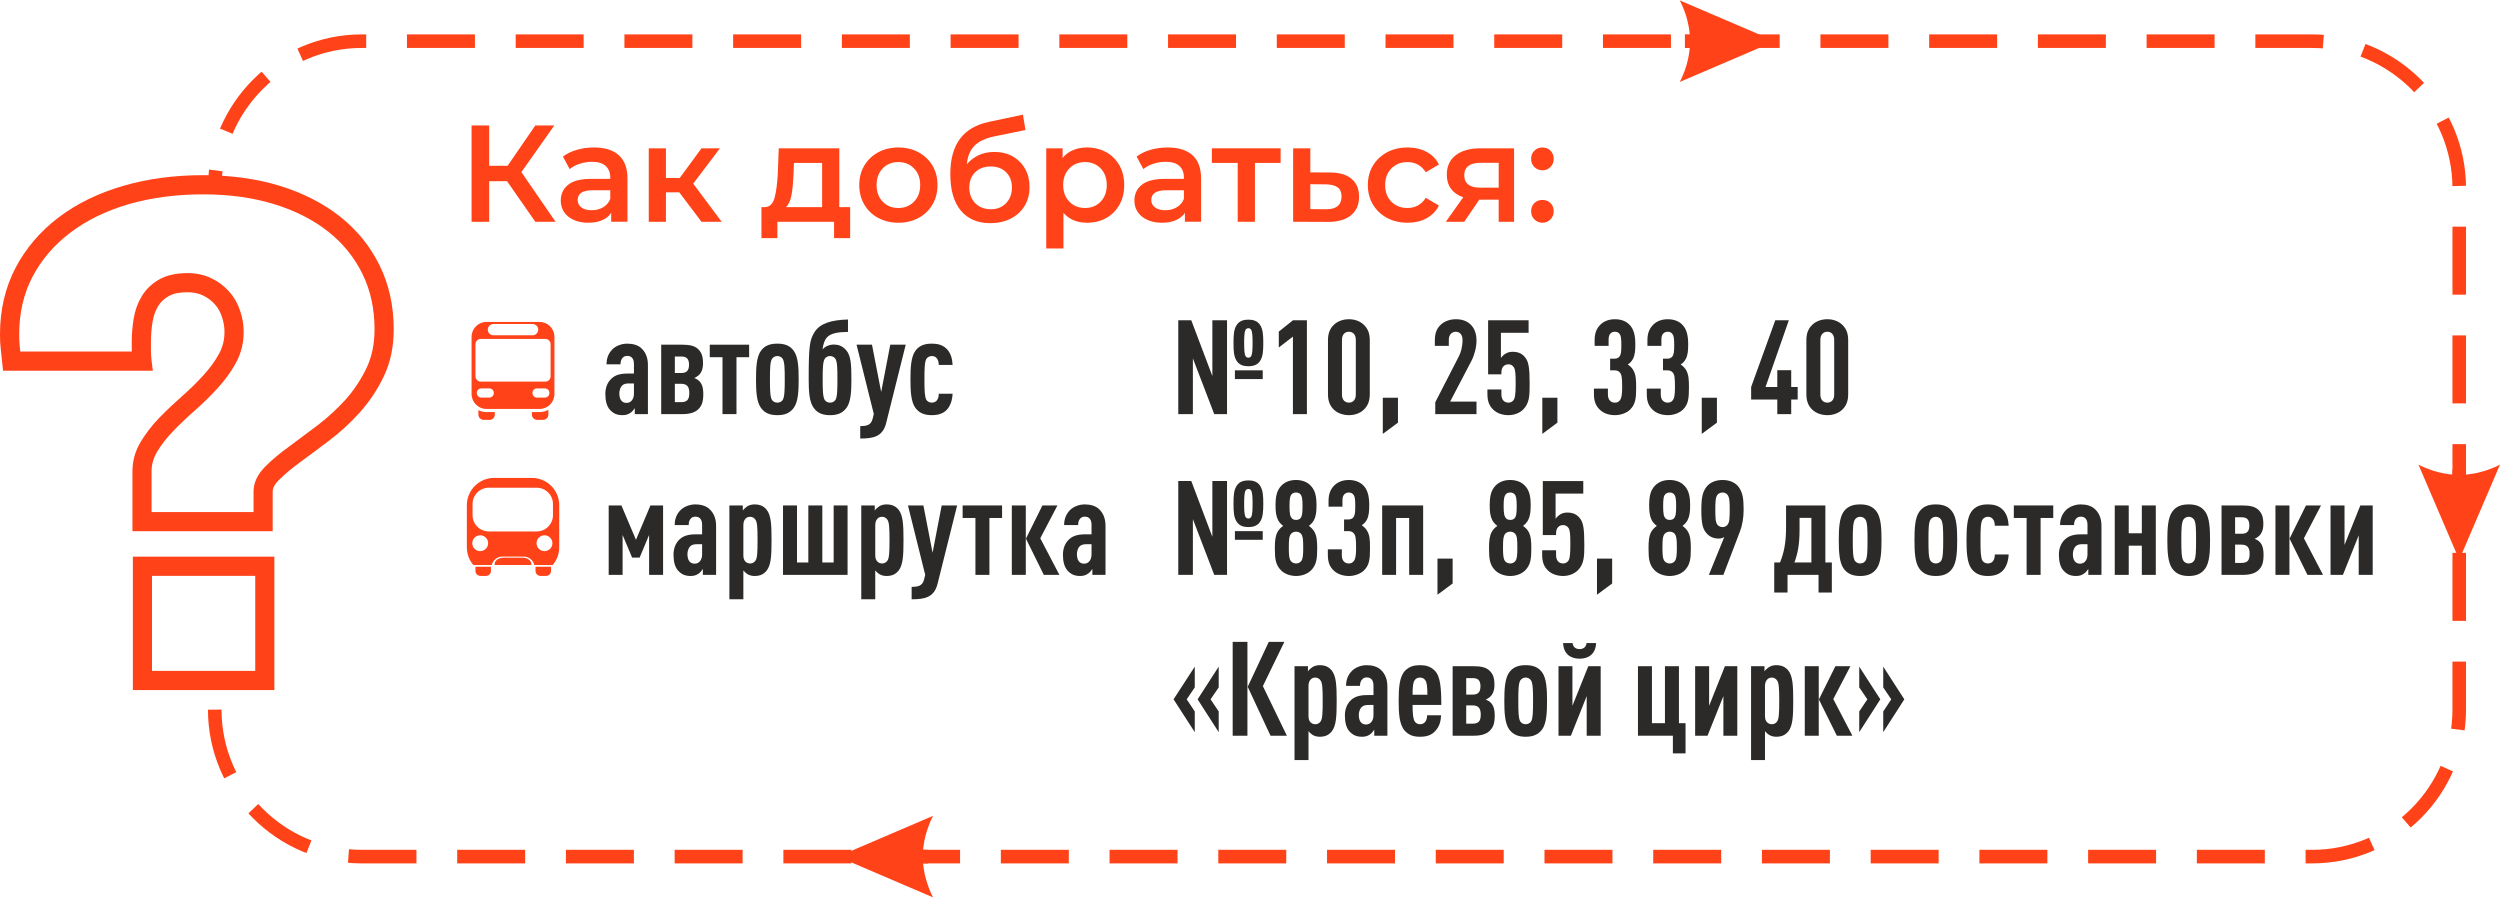 <?xml version="1.0" encoding="UTF-8"?> <svg xmlns="http://www.w3.org/2000/svg" xmlns:xlink="http://www.w3.org/1999/xlink" xmlns:xodm="http://www.corel.com/coreldraw/odm/2003" xml:space="preserve" width="1086px" height="390px" version="1.1" style="shape-rendering:geometricPrecision; text-rendering:geometricPrecision; image-rendering:optimizeQuality; fill-rule:evenodd; clip-rule:evenodd" viewBox="0 0 359.38 128.94"> <defs> <style type="text/css"> .str0 {stroke:#FF4218;stroke-width:1.95;stroke-miterlimit:22.926;stroke-dasharray:9.77 5.86} .fil0 {fill:none} .fil2 {fill:#2B2A29;fill-rule:nonzero} .fil1 {fill:#FF4218;fill-rule:nonzero} </style> </defs> <g id="Слой_x0020_1">  <path class="fil0 str0" d="M30.87 101.96c0,11.62 9.5,21.12 21.12,21.12l280.4 0c11.62,0 21.13,-9.5 21.13,-21.12l0 -74.98c0,-11.61 -9.51,-21.12 -21.13,-21.12l-280.4 0c-11.61,0 -21.12,9.51 -21.12,21.12"></path> <path class="fil1" d="M39.44 99.14l-20.34 0 0 -19.18 20.34 0 0 19.18zm-17.59 -2.76l14.84 0 0 -13.66 -14.84 0 0 13.66z"></path> <polygon class="fil1" points="72.89,25.99 70.32,25.99 70.32,31.82 67.79,31.82 67.79,17.98 70.32,17.98 70.32,23.77 72.97,23.77 76.95,17.98 79.68,17.98 74.95,24.68 79.86,31.82 76.95,31.82 "></polygon> <path id="1" class="fil1" d="M85.39 21.14c1.56,0 2.75,0.37 3.57,1.12 0.83,0.74 1.24,1.87 1.24,3.37l0 6.19 -2.34 0 0 -1.28c-0.3,0.46 -0.73,0.81 -1.29,1.05 -0.56,0.25 -1.24,0.37 -2.03,0.37 -0.79,0 -1.48,-0.14 -2.07,-0.41 -0.6,-0.27 -1.06,-0.64 -1.38,-1.12 -0.32,-0.48 -0.48,-1.03 -0.48,-1.63 0,-0.95 0.35,-1.72 1.05,-2.29 0.71,-0.57 1.82,-0.86 3.34,-0.86l2.73 0 0 -0.16c0,-0.74 -0.23,-1.3 -0.67,-1.7 -0.44,-0.39 -1.09,-0.59 -1.96,-0.59 -0.6,0 -1.18,0.09 -1.75,0.28 -0.58,0.18 -1.06,0.44 -1.46,0.77l-0.97 -1.8c0.56,-0.42 1.22,-0.75 2,-0.97 0.78,-0.23 1.6,-0.34 2.47,-0.34zm-0.33 9.02c0.62,0 1.17,-0.14 1.65,-0.43 0.48,-0.28 0.82,-0.68 1.02,-1.21l0 -1.23 -2.56 0c-1.42,0 -2.13,0.47 -2.13,1.41 0,0.44 0.18,0.8 0.53,1.06 0.36,0.27 0.85,0.4 1.49,0.4z"></path> <polygon id="2" class="fil1" points="97.65,27.59 95.73,27.59 95.73,31.82 93.26,31.82 93.26,21.26 95.73,21.26 95.73,25.53 97.71,25.53 100.84,21.26 103.49,21.26 99.65,26.34 103.74,31.82 100.84,31.82 "></polygon> <path id="3" class="fil1" d="M122.21 29.72l0 4.45 -2.31 0 0 -2.35 -8.15 0 0 2.35 -2.29 0 0 -4.45 0.49 0c0.68,-0.02 1.13,-0.45 1.38,-1.29 0.24,-0.84 0.4,-2.02 0.48,-3.55l0.14 -3.62 8.7 0 0 8.46 1.56 0zm-8.14 -4.66c-0.06,1.21 -0.15,2.2 -0.3,2.96 -0.14,0.77 -0.41,1.34 -0.79,1.7l5.2 0 0 -6.36 -4.05 0 -0.06 1.7z"></path> <path id="4" class="fil1" d="M129.14 31.96c-1.07,0 -2.03,-0.23 -2.89,-0.69 -0.86,-0.46 -1.53,-1.11 -2.01,-1.93 -0.48,-0.82 -0.72,-1.76 -0.72,-2.8 0,-1.04 0.24,-1.97 0.72,-2.79 0.48,-0.81 1.15,-1.45 2.01,-1.92 0.86,-0.46 1.82,-0.69 2.89,-0.69 1.08,0 2.05,0.23 2.9,0.69 0.86,0.47 1.53,1.11 2.01,1.92 0.48,0.82 0.72,1.75 0.72,2.79 0,1.04 -0.24,1.98 -0.72,2.8 -0.48,0.82 -1.15,1.47 -2.01,1.93 -0.85,0.46 -1.82,0.69 -2.9,0.69zm0 -2.12c0.91,0 1.66,-0.3 2.25,-0.91 0.59,-0.6 0.89,-1.4 0.89,-2.39 0,-0.99 -0.3,-1.79 -0.89,-2.39 -0.59,-0.61 -1.34,-0.91 -2.25,-0.91 -0.91,0 -1.66,0.3 -2.25,0.91 -0.58,0.6 -0.88,1.4 -0.88,2.39 0,0.99 0.3,1.79 0.88,2.39 0.59,0.61 1.34,0.91 2.25,0.91z"></path> <path id="5" class="fil1" d="M142.92 21.78c1,0 1.89,0.21 2.65,0.64 0.76,0.43 1.36,1.02 1.79,1.79 0.43,0.76 0.64,1.64 0.64,2.63 0,1.01 -0.23,1.91 -0.71,2.7 -0.47,0.78 -1.14,1.39 -2,1.83 -0.85,0.43 -1.83,0.65 -2.92,0.65 -1.84,0 -3.25,-0.61 -4.26,-1.82 -1,-1.21 -1.5,-2.96 -1.5,-5.24 0,-2.12 0.46,-3.8 1.37,-5.04 0.91,-1.24 2.3,-2.06 4.17,-2.46l4.9 -1.04 0.36 2.21 -4.45 0.91c-1.28,0.26 -2.24,0.71 -2.87,1.34 -0.63,0.64 -1,1.53 -1.11,2.67 0.48,-0.56 1.05,-1 1.72,-1.31 0.68,-0.31 1.42,-0.46 2.22,-0.46zm-0.49 8.24c0.91,0 1.64,-0.29 2.2,-0.88 0.56,-0.59 0.84,-1.33 0.84,-2.24 0,-0.91 -0.28,-1.64 -0.84,-2.2 -0.56,-0.55 -1.29,-0.83 -2.2,-0.83 -0.93,0 -1.67,0.28 -2.24,0.83 -0.57,0.56 -0.85,1.29 -0.85,2.2 0,0.92 0.29,1.67 0.86,2.25 0.57,0.58 1.32,0.87 2.23,0.87z"></path> <path id="6" class="fil1" d="M156.25 21.14c1.03,0 1.95,0.23 2.76,0.67 0.81,0.45 1.44,1.09 1.91,1.9 0.46,0.82 0.69,1.76 0.69,2.83 0,1.07 -0.23,2.01 -0.69,2.84 -0.47,0.82 -1.1,1.46 -1.91,1.91 -0.81,0.45 -1.73,0.67 -2.76,0.67 -1.42,0 -2.55,-0.48 -3.38,-1.42l0 5.12 -2.47 0 0 -14.4 2.35 0 0 1.38c0.41,-0.5 0.91,-0.87 1.51,-1.12 0.6,-0.25 1.26,-0.38 1.99,-0.38zm-0.28 8.7c0.91,0 1.66,-0.3 2.25,-0.91 0.58,-0.6 0.88,-1.4 0.88,-2.39 0,-0.99 -0.3,-1.79 -0.88,-2.39 -0.59,-0.61 -1.34,-0.91 -2.25,-0.91 -0.59,0 -1.13,0.13 -1.6,0.4 -0.47,0.27 -0.85,0.66 -1.13,1.16 -0.27,0.5 -0.41,1.08 -0.41,1.74 0,0.66 0.14,1.24 0.41,1.74 0.28,0.5 0.66,0.89 1.13,1.16 0.47,0.27 1.01,0.4 1.6,0.4z"></path> <path id="7" class="fil1" d="M167.86 21.14c1.55,0 2.74,0.37 3.57,1.12 0.82,0.74 1.23,1.87 1.23,3.37l0 6.19 -2.33 0 0 -1.28c-0.3,0.46 -0.74,0.81 -1.3,1.05 -0.56,0.25 -1.23,0.37 -2.02,0.37 -0.79,0 -1.49,-0.14 -2.08,-0.41 -0.59,-0.27 -1.05,-0.64 -1.37,-1.12 -0.33,-0.48 -0.49,-1.03 -0.49,-1.63 0,-0.95 0.35,-1.72 1.06,-2.29 0.7,-0.57 1.82,-0.86 3.33,-0.86l2.73 0 0 -0.16c0,-0.74 -0.22,-1.3 -0.66,-1.7 -0.44,-0.39 -1.1,-0.59 -1.97,-0.59 -0.59,0 -1.18,0.09 -1.75,0.28 -0.57,0.18 -1.06,0.44 -1.45,0.77l-0.97 -1.8c0.55,-0.42 1.22,-0.75 2,-0.97 0.77,-0.23 1.6,-0.34 2.47,-0.34zm-0.34 9.02c0.62,0 1.17,-0.14 1.65,-0.43 0.48,-0.28 0.82,-0.68 1.02,-1.21l0 -1.23 -2.55 0c-1.42,0 -2.14,0.47 -2.14,1.41 0,0.44 0.18,0.8 0.54,1.06 0.35,0.27 0.85,0.4 1.48,0.4z"></path> <polygon id="8" class="fil1" points="184.09,23.36 180.4,23.36 180.4,31.82 177.92,31.82 177.92,23.36 174.21,23.36 174.21,21.26 184.09,21.26 "></polygon> <path id="9" class="fil1" d="M191.19 24.74c1.35,0 2.38,0.3 3.1,0.91 0.72,0.61 1.08,1.46 1.08,2.57 0,1.16 -0.4,2.06 -1.19,2.69 -0.79,0.63 -1.91,0.94 -3.34,0.93l-4.95 -0.02 0 -10.56 2.47 0 0 3.46 2.83 0.02zm-0.57 5.28c0.72,0.01 1.28,-0.14 1.66,-0.45 0.38,-0.32 0.57,-0.78 0.57,-1.39 0,-0.59 -0.18,-1.03 -0.55,-1.3 -0.37,-0.28 -0.93,-0.42 -1.68,-0.44l-2.26 -0.02 0 3.58 2.26 0.02z"></path> <path id="10" class="fil1" d="M202.35 31.96c-1.1,0 -2.08,-0.23 -2.95,-0.69 -0.87,-0.46 -1.55,-1.11 -2.04,-1.93 -0.49,-0.82 -0.73,-1.76 -0.73,-2.8 0,-1.04 0.24,-1.97 0.73,-2.79 0.49,-0.81 1.17,-1.45 2.03,-1.92 0.86,-0.46 1.85,-0.69 2.96,-0.69 1.04,0 1.95,0.21 2.73,0.64 0.79,0.42 1.38,1.02 1.77,1.81l-1.89 1.11c-0.31,-0.49 -0.69,-0.85 -1.14,-1.1 -0.46,-0.24 -0.95,-0.36 -1.49,-0.36 -0.93,0 -1.69,0.3 -2.3,0.9 -0.6,0.6 -0.91,1.4 -0.91,2.4 0,1 0.3,1.8 0.9,2.4 0.6,0.6 1.37,0.9 2.31,0.9 0.54,0 1.03,-0.12 1.49,-0.36 0.45,-0.25 0.83,-0.61 1.14,-1.1l1.89 1.11c-0.4,0.79 -1,1.4 -1.78,1.83 -0.79,0.43 -1.7,0.64 -2.72,0.64z"></path> <path id="11" class="fil1" d="M217.65 21.26l0 10.56 -2.21 0 0 -3.18 -2.79 0 -2.16 3.18 -2.65 0 2.5 -3.52c-0.77,-0.26 -1.35,-0.67 -1.75,-1.22 -0.41,-0.54 -0.61,-1.22 -0.61,-2.02 0,-1.22 0.43,-2.15 1.29,-2.81 0.85,-0.66 2.03,-0.99 3.54,-0.99l4.84 0zm-4.76 2.08c-1.6,0 -2.4,0.6 -2.4,1.8 0,1.18 0.78,1.78 2.32,1.78l2.63 0 0 -3.58 -2.55 0z"></path> <path id="12" class="fil1" d="M221.73 24.42c-0.45,0 -0.83,-0.15 -1.15,-0.46 -0.32,-0.31 -0.48,-0.7 -0.48,-1.18 0,-0.48 0.16,-0.88 0.47,-1.18 0.31,-0.31 0.69,-0.46 1.16,-0.46 0.46,0 0.84,0.15 1.15,0.46 0.31,0.3 0.47,0.7 0.47,1.18 0,0.48 -0.16,0.87 -0.48,1.18 -0.31,0.31 -0.7,0.46 -1.14,0.46zm0 7.54c-0.45,0 -0.83,-0.16 -1.15,-0.47 -0.32,-0.31 -0.48,-0.7 -0.48,-1.17 0,-0.49 0.16,-0.89 0.47,-1.19 0.31,-0.3 0.69,-0.45 1.16,-0.45 0.46,0 0.84,0.15 1.15,0.45 0.31,0.3 0.47,0.7 0.47,1.19 0,0.47 -0.16,0.86 -0.48,1.17 -0.31,0.31 -0.7,0.47 -1.14,0.47z"></path> <path class="fil2" d="M93.14 59.47l0 -7.05c0,-1.08 -0.34,-1.82 -0.87,-2.35 -0.51,-0.53 -1.29,-0.73 -2.12,-0.73 -0.82,0 -1.63,0.34 -2.11,0.81 -0.62,0.63 -0.85,1.36 -0.85,2.16l2.01 0c0,-0.42 0.1,-0.7 0.3,-0.93 0.16,-0.17 0.36,-0.28 0.67,-0.28 0.62,0 0.96,0.41 0.96,1.15l0 1.39 -0.89 0c-1.15,0 -1.8,0.24 -2.29,0.68 -0.61,0.53 -0.93,1.32 -0.93,2.23 0,1.01 0.21,1.77 0.61,2.24 0.51,0.59 1.04,0.83 1.87,0.83 0.51,0 0.84,-0.13 1.14,-0.34 0.23,-0.15 0.44,-0.42 0.61,-0.66l0 0.85 1.89 0zm-2.01 -2.93c0,0.81 -0.45,1.32 -1.06,1.32 -0.68,0 -1.04,-0.49 -1.04,-1.38 0,-0.4 0.15,-0.89 0.4,-1.12 0.28,-0.26 0.6,-0.3 1.04,-0.3l0.66 0 0 1.48z"></path> <path id="1" class="fil2" d="M101.1 56.57c0,-0.98 -0.23,-1.55 -0.65,-1.91 -0.13,-0.13 -0.43,-0.3 -0.64,-0.38 0.19,-0.08 0.47,-0.25 0.63,-0.4 0.36,-0.32 0.62,-0.85 0.62,-1.7 0,-1.03 -0.21,-1.59 -0.72,-2.07 -0.47,-0.45 -1.19,-0.62 -2.25,-0.62l-3.04 0 0 9.98 3.04 0c1.06,0 1.8,-0.23 2.27,-0.68 0.53,-0.51 0.74,-1.08 0.74,-2.22zm-2.01 -0.13c0,1.02 -0.38,1.31 -1.21,1.31l-0.87 0 0 -2.64 0.87 0c0.83,0 1.21,0.36 1.21,1.33zm-0.04 -4.07c0,0.87 -0.38,1.19 -1.12,1.19l-0.92 0 0 -2.37 0.92 0c0.74,0 1.12,0.31 1.12,1.18z"></path> <polygon id="2" class="fil2" points="107.69,51.29 107.69,49.49 102.03,49.49 102.03,51.29 103.86,51.29 103.86,59.47 105.87,59.47 105.87,51.29 "></polygon> <path id="3" class="fil2" d="M114.81 54.47c0,-1.69 -0.07,-3.22 -0.7,-4.09 -0.58,-0.82 -1.4,-1.04 -2.36,-1.04 -0.97,0 -1.79,0.22 -2.37,1.04 -0.63,0.87 -0.7,2.4 -0.7,4.09 0,1.69 0.07,3.22 0.7,4.09 0.58,0.82 1.4,1.06 2.37,1.06 0.96,0 1.78,-0.24 2.36,-1.06 0.63,-0.87 0.7,-2.4 0.7,-4.09zm-2 0c0,1.48 -0.02,2.5 -0.29,2.96 -0.17,0.26 -0.47,0.39 -0.77,0.39 -0.31,0 -0.61,-0.13 -0.78,-0.39 -0.27,-0.46 -0.29,-1.48 -0.29,-2.96 0,-1.48 0.02,-2.48 0.29,-2.94 0.17,-0.26 0.47,-0.41 0.78,-0.41 0.3,0 0.6,0.15 0.77,0.41 0.27,0.46 0.29,1.46 0.29,2.94z"></path> <path id="4" class="fil2" d="M122.39 54.47c0,-2.12 -0.07,-3.41 -0.75,-4.19 -0.57,-0.64 -1.14,-0.81 -1.79,-0.81 -0.62,0 -1.23,0.26 -1.61,0.7 0.1,-0.76 0.27,-1.31 0.65,-1.74 0.53,-0.57 1.49,-0.76 3.01,-0.78l0 -1.78c-2.44,0.06 -4.04,0.57 -4.83,1.84 -0.68,1.11 -0.82,1.97 -0.82,6.76 0,1.67 0.08,3.24 0.71,4.09 0.58,0.82 1.4,1.06 2.36,1.06 0.97,0 1.78,-0.24 2.37,-1.06 0.63,-0.85 0.7,-2.4 0.7,-4.09zm-2.01 0c0,1.48 -0.01,2.48 -0.28,2.96 -0.17,0.26 -0.47,0.39 -0.78,0.39 -0.3,0 -0.6,-0.13 -0.77,-0.39 -0.27,-0.48 -0.29,-1.48 -0.29,-2.96 0,-1.48 0.02,-2.48 0.29,-2.94 0.17,-0.26 0.47,-0.41 0.77,-0.41 0.31,0 0.61,0.15 0.78,0.41 0.27,0.46 0.28,1.46 0.28,2.94z"></path> <path id="5" class="fil2" d="M130.2 49.49l-2.22 0 -1.31 6.8 -1.32 -6.8 -2.22 0 2.48 9.96 -0.17 0.7c-0.24,0.95 -0.91,1.03 -1.78,1.05l0 1.78c1.82,0 3.24,-0.23 3.73,-2.24l2.81 -11.25z"></path> <path id="6" class="fil2" d="M136.94 56.54l-1.99 0c-0.01,0.35 -0.05,0.66 -0.26,0.94 -0.15,0.21 -0.42,0.34 -0.74,0.34 -0.3,0 -0.61,-0.13 -0.78,-0.39 -0.26,-0.48 -0.28,-1.48 -0.28,-2.96 0,-1.48 0.02,-2.48 0.28,-2.94 0.17,-0.26 0.48,-0.41 0.78,-0.41 0.32,0 0.59,0.13 0.74,0.36 0.21,0.26 0.25,0.6 0.26,0.92l1.99 0c-0.05,-0.89 -0.26,-1.74 -0.89,-2.34 -0.58,-0.55 -1.25,-0.72 -2.1,-0.72 -0.95,0 -1.78,0.22 -2.37,1.04 -0.62,0.87 -0.7,2.4 -0.7,4.09 0,1.69 0.08,3.24 0.7,4.09 0.59,0.82 1.42,1.06 2.37,1.06 0.89,0 1.61,-0.22 2.12,-0.74 0.55,-0.55 0.82,-1.4 0.87,-2.34z"></path> <path class="fil2" d="M181.6 49.24c0,-1.1 -0.04,-1.99 -0.49,-2.63 -0.38,-0.55 -0.99,-0.72 -1.65,-0.72 -0.67,0 -1.27,0.17 -1.65,0.72 -0.46,0.64 -0.49,1.53 -0.49,2.63 0,1.1 0.03,1.99 0.49,2.63 0.38,0.55 0.98,0.72 1.65,0.72 0.66,0 1.27,-0.17 1.65,-0.72 0.45,-0.64 0.49,-1.53 0.49,-2.63zm-1.54 0c0,0.8 -0.02,1.55 -0.19,1.88 -0.09,0.17 -0.26,0.24 -0.41,0.24 -0.15,0 -0.33,-0.07 -0.42,-0.24 -0.17,-0.33 -0.19,-1.08 -0.19,-1.88 0,-0.79 0.02,-1.55 0.19,-1.87 0.09,-0.18 0.27,-0.25 0.42,-0.25 0.15,0 0.32,0.07 0.41,0.25 0.17,0.32 0.19,1.08 0.19,1.87zm1.46 5.19l0 -1.25 -4 0 0 1.25 4 0zm-5.13 5.04l0 -13.49 -2.11 0 0 8.02 -3.03 -8.02 -1.87 0 0 13.49 2.1 0 0 -8.01 3.07 8.01 1.84 0z"></path> <polygon id="1" class="fil2" points="187.87,59.47 187.87,45.98 185.86,45.98 183.83,47.61 183.83,49.89 185.86,48.33 185.86,59.47 "></polygon> <path id="2" class="fil2" d="M196.91 56.59l0 -7.73c0,-1.08 -0.33,-1.72 -0.86,-2.23 -0.53,-0.52 -1.3,-0.8 -2.14,-0.8 -0.83,0 -1.63,0.28 -2.16,0.8 -0.53,0.51 -0.85,1.15 -0.85,2.23l0 7.73c0,1.08 0.32,1.73 0.85,2.24 0.53,0.51 1.33,0.79 2.16,0.79 0.84,0 1.61,-0.28 2.14,-0.79 0.53,-0.51 0.86,-1.16 0.86,-2.24zm-2.01 0.08c0,0.77 -0.44,1.15 -0.99,1.15 -0.55,0 -1,-0.38 -1,-1.15l0 -7.88c0,-0.78 0.45,-1.16 1,-1.16 0.55,0 0.99,0.38 0.99,1.16l0 7.88z"></path> <polygon id="3" class="fil2" points="200.96,60.7 200.96,57.12 198.78,57.12 198.78,62.31 "></polygon> <path id="4" class="fil2" d="M212.25 59.47l0 -1.8 -3.79 0 3.05 -5.83c0.44,-0.84 0.74,-1.97 0.74,-2.96 0,-1.08 -0.36,-1.84 -0.89,-2.33 -0.55,-0.51 -1.27,-0.72 -2.08,-0.72 -0.82,0 -1.65,0.28 -2.18,0.8 -0.53,0.51 -0.84,1.15 -0.84,2.23l0 0.8 2.01 0 0 -0.87c0,-0.78 0.46,-1.16 1.01,-1.16 0.55,0 0.96,0.4 0.96,1.18 0,0.98 -0.24,1.83 -0.55,2.4l-3.37 6.56 0 1.7 5.93 0z"></path> <path id="5" class="fil2" d="M219.89 55.1c0,-2.37 -0.17,-3.21 -0.65,-3.78 -0.41,-0.53 -0.94,-0.81 -1.82,-0.81 -0.32,0 -0.68,0.08 -0.96,0.25 -0.29,0.17 -0.53,0.39 -0.7,0.64l0 -3.62 3.98 0 0 -1.8 -5.82 0 0 7.77 1.91 0 0 -0.28c0,-0.76 0.44,-1.16 1.01,-1.16 0.32,0 0.58,0.13 0.77,0.42 0.23,0.36 0.27,0.92 0.27,2.37 0,1.61 -0.1,2.08 -0.32,2.38 -0.19,0.25 -0.46,0.34 -0.72,0.34 -0.57,0 -1.01,-0.38 -1.01,-1.19l0 -0.7 -2.01 0 0 0.66c0,1.1 0.31,1.74 0.86,2.26 0.53,0.51 1.32,0.77 2.16,0.77 0.81,0 1.63,-0.3 2.14,-0.83 0.89,-0.91 0.91,-1.99 0.91,-3.69z"></path> <polygon id="6" class="fil2" points="223.88,60.7 223.88,57.12 221.71,57.12 221.71,62.31 "></polygon> <path id="7" class="fil2" d="M235.2 55.63c0,-1.16 -0.04,-1.84 -0.42,-2.49 -0.17,-0.32 -0.44,-0.56 -0.78,-0.81 0.32,-0.19 0.57,-0.47 0.74,-0.8 0.3,-0.58 0.34,-1.21 0.34,-2.14 0,-1.32 -0.26,-2.21 -0.87,-2.8 -0.47,-0.48 -1.17,-0.76 -2.07,-0.76 -0.81,0 -1.55,0.25 -2.08,0.78 -0.53,0.53 -0.83,1.19 -0.83,2.23l0 0.82 2.01 0 0 -0.95c0,-0.72 0.37,-1.08 0.9,-1.08 0.31,0 0.52,0.11 0.67,0.3 0.21,0.27 0.26,0.65 0.26,1.59 0,0.99 -0.03,1.39 -0.3,1.71 -0.13,0.15 -0.36,0.27 -0.64,0.27l-0.67 0 0 1.68 0.67 0c0.34,0 0.6,0.13 0.75,0.34 0.23,0.29 0.31,0.67 0.31,2.11 0,1.15 -0.12,1.61 -0.34,1.87 -0.19,0.25 -0.44,0.32 -0.71,0.32 -0.56,0 -1,-0.38 -1,-1.15l0 -0.87 -2.01 0 0 0.79c0,1.1 0.31,1.73 0.84,2.24 0.53,0.53 1.36,0.79 2.17,0.79 0.82,0 1.63,-0.28 2.16,-0.77 0.8,-0.78 0.9,-1.61 0.9,-3.22z"></path> <path id="8" class="fil2" d="M242.79 55.63c0,-1.16 -0.04,-1.84 -0.41,-2.49 -0.18,-0.32 -0.44,-0.56 -0.78,-0.81 0.32,-0.19 0.57,-0.47 0.74,-0.8 0.3,-0.58 0.34,-1.21 0.34,-2.14 0,-1.32 -0.27,-2.21 -0.87,-2.8 -0.48,-0.48 -1.18,-0.76 -2.07,-0.76 -0.81,0 -1.55,0.25 -2.08,0.78 -0.53,0.53 -0.84,1.19 -0.84,2.23l0 0.82 2.01 0 0 -0.95c0,-0.72 0.38,-1.08 0.91,-1.08 0.3,0 0.51,0.11 0.66,0.3 0.21,0.27 0.27,0.65 0.27,1.59 0,0.99 -0.04,1.39 -0.3,1.71 -0.14,0.15 -0.36,0.27 -0.65,0.27l-0.66 0 0 1.68 0.66 0c0.34,0 0.61,0.13 0.76,0.34 0.23,0.29 0.3,0.67 0.3,2.11 0,1.15 -0.11,1.61 -0.34,1.87 -0.19,0.25 -0.43,0.32 -0.7,0.32 -0.57,0 -1,-0.38 -1,-1.15l0 -0.87 -2.01 0 0 0.79c0,1.1 0.3,1.73 0.83,2.24 0.53,0.53 1.37,0.79 2.18,0.79 0.82,0 1.63,-0.28 2.16,-0.77 0.8,-0.78 0.89,-1.61 0.89,-3.22z"></path> <polygon id="9" class="fil2" points="246.81,60.7 246.81,57.12 244.63,57.12 244.63,62.31 "></polygon> <polygon id="10" class="fil2" points="258.42,57.37 258.42,55.57 257.49,55.57 257.49,53.16 255.49,53.16 255.49,55.57 253.8,55.57 257.15,45.98 255.2,45.98 251.73,55.57 251.73,57.37 255.49,57.37 255.49,59.47 257.49,59.47 257.49,57.37 "></polygon> <path id="11" class="fil2" d="M265.68 56.59l0 -7.73c0,-1.08 -0.32,-1.72 -0.85,-2.23 -0.53,-0.52 -1.31,-0.8 -2.15,-0.8 -0.83,0 -1.62,0.28 -2.16,0.8 -0.53,0.51 -0.85,1.15 -0.85,2.23l0 7.73c0,1.08 0.32,1.73 0.85,2.24 0.54,0.51 1.33,0.79 2.16,0.79 0.84,0 1.62,-0.28 2.15,-0.79 0.53,-0.51 0.85,-1.16 0.85,-2.24zm-2.01 0.08c0,0.77 -0.44,1.15 -0.99,1.15 -0.54,0 -1,-0.38 -1,-1.15l0 -7.88c0,-0.78 0.46,-1.16 1,-1.16 0.55,0 0.99,0.38 0.99,1.16l0 7.88z"></path> <polygon class="fil2" points="95.32,82.58 95.32,72.6 93.5,72.6 91.42,77.54 89.33,72.6 87.5,72.6 87.5,82.58 89.5,82.58 89.5,76.84 90.87,80.1 91.95,80.1 93.31,76.84 93.31,82.58 "></polygon> <path id="1" class="fil2" d="M102.94 82.58l0 -7.04c0,-1.08 -0.34,-1.82 -0.88,-2.35 -0.51,-0.53 -1.28,-0.74 -2.12,-0.74 -0.81,0 -1.63,0.34 -2.1,0.81 -0.63,0.63 -0.85,1.37 -0.85,2.16l2.01 0c0,-0.41 0.09,-0.7 0.3,-0.93 0.15,-0.17 0.36,-0.28 0.66,-0.28 0.63,0 0.97,0.42 0.97,1.16l0 1.38 -0.89 0c-1.16,0 -1.8,0.25 -2.3,0.68 -0.6,0.53 -0.92,1.33 -0.92,2.24 0,1 0.21,1.76 0.6,2.23 0.51,0.59 1.05,0.84 1.88,0.84 0.51,0 0.83,-0.14 1.14,-0.35 0.22,-0.15 0.43,-0.41 0.6,-0.66l0 0.85 1.9 0zm-2.01 -2.93c0,0.81 -0.46,1.32 -1.06,1.32 -0.69,0 -1.05,-0.49 -1.05,-1.38 0,-0.4 0.16,-0.89 0.4,-1.12 0.29,-0.26 0.61,-0.3 1.04,-0.3l0.67 0 0 1.48z"></path> <path id="2" class="fil2" d="M110.91 77.58c0,-2.16 -0.05,-3.54 -0.7,-4.36 -0.45,-0.56 -1,-0.77 -1.76,-0.77 -0.36,0 -0.72,0.09 -1.01,0.26 -0.2,0.14 -0.56,0.44 -0.66,0.63l0 -0.74 -1.93 0 0 13.49 2.01 0 0 -4.15c0.17,0.21 0.38,0.4 0.58,0.53 0.29,0.17 0.65,0.27 1.01,0.27 0.76,0 1.31,-0.21 1.76,-0.78 0.65,-0.82 0.7,-2.22 0.7,-4.38l0 0zm-2.01 0c0,1.9 -0.05,2.64 -0.32,2.98 -0.17,0.24 -0.43,0.38 -0.74,0.38 -0.28,0 -0.51,-0.1 -0.68,-0.27 -0.21,-0.21 -0.3,-0.49 -0.3,-0.93l0 -4.3c0,-0.43 0.11,-0.72 0.3,-0.93 0.17,-0.19 0.4,-0.28 0.68,-0.28 0.31,0 0.57,0.15 0.74,0.4 0.27,0.34 0.32,1.06 0.32,2.95l0 0z"></path> <polygon id="3" class="fil2" points="121.84,82.58 121.84,72.6 119.84,72.6 119.84,80.8 118.21,80.8 118.21,72.6 116.2,72.6 116.2,80.8 114.57,80.8 114.57,72.6 112.56,72.6 112.56,82.58 "></polygon> <path id="4" class="fil2" d="M129.88 77.58c0,-2.16 -0.06,-3.54 -0.7,-4.36 -0.46,-0.56 -1.01,-0.77 -1.77,-0.77 -0.36,0 -0.72,0.09 -1,0.26 -0.21,0.14 -0.57,0.44 -0.66,0.63l0 -0.74 -1.94 0 0 13.49 2.01 0 0 -4.15c0.17,0.21 0.38,0.4 0.59,0.53 0.28,0.17 0.64,0.27 1,0.27 0.76,0 1.31,-0.21 1.77,-0.78 0.64,-0.82 0.7,-2.22 0.7,-4.38l0 0zm-2.01 0c0,1.9 -0.06,2.64 -0.32,2.98 -0.17,0.24 -0.44,0.38 -0.74,0.38 -0.29,0 -0.51,-0.1 -0.68,-0.27 -0.21,-0.21 -0.31,-0.49 -0.31,-0.93l0 -4.3c0,-0.43 0.12,-0.72 0.31,-0.93 0.17,-0.19 0.39,-0.28 0.68,-0.28 0.3,0 0.57,0.15 0.74,0.4 0.26,0.34 0.32,1.06 0.32,2.95l0 0z"></path> <path id="5" class="fil2" d="M137.59 72.6l-2.22 0 -1.31 6.8 -1.32 -6.8 -2.22 0 2.48 9.97 -0.17 0.7c-0.24,0.94 -0.91,1.02 -1.78,1.04l0 1.78c1.82,0 3.24,-0.23 3.73,-2.24l2.81 -11.25z"></path> <polygon id="6" class="fil2" points="144.05,74.4 144.05,72.6 138.38,72.6 138.38,74.4 140.22,74.4 140.22,82.58 142.23,82.58 142.23,74.4 "></polygon> <path id="7" class="fil2" d="M152.29 82.58l-2.75 -5.26 2.47 -4.72 -2.16 0 -2.37 4.77 2.57 5.21 2.24 0zm-4.83 0l0 -9.98 -2.01 0 0 9.98 2.01 0z"></path> <path id="8" class="fil2" d="M158.92 82.58l0 -7.04c0,-1.08 -0.34,-1.82 -0.87,-2.35 -0.51,-0.53 -1.29,-0.74 -2.12,-0.74 -0.82,0 -1.63,0.34 -2.11,0.81 -0.62,0.63 -0.85,1.37 -0.85,2.16l2.01 0c0,-0.41 0.09,-0.7 0.3,-0.93 0.15,-0.17 0.36,-0.28 0.67,-0.28 0.62,0 0.96,0.42 0.96,1.16l0 1.38 -0.89 0c-1.15,0 -1.8,0.25 -2.29,0.68 -0.61,0.53 -0.93,1.33 -0.93,2.24 0,1 0.21,1.76 0.61,2.23 0.51,0.59 1.04,0.84 1.87,0.84 0.51,0 0.84,-0.14 1.14,-0.35 0.23,-0.15 0.44,-0.41 0.61,-0.66l0 0.85 1.89 0zm-2.01 -2.93c0,0.81 -0.45,1.32 -1.06,1.32 -0.68,0 -1.04,-0.49 -1.04,-1.38 0,-0.4 0.15,-0.89 0.4,-1.12 0.28,-0.26 0.6,-0.3 1.04,-0.3l0.66 0 0 1.48z"></path> <path class="fil2" d="M181.6 72.35c0,-1.1 -0.04,-1.99 -0.49,-2.63 -0.38,-0.55 -0.99,-0.72 -1.65,-0.72 -0.67,0 -1.27,0.17 -1.65,0.72 -0.46,0.64 -0.49,1.53 -0.49,2.63 0,1.1 0.03,1.99 0.49,2.64 0.38,0.55 0.98,0.72 1.65,0.72 0.66,0 1.27,-0.17 1.65,-0.72 0.45,-0.65 0.49,-1.54 0.49,-2.64zm-1.54 0c0,0.8 -0.02,1.56 -0.19,1.88 -0.09,0.17 -0.26,0.25 -0.41,0.25 -0.15,0 -0.33,-0.08 -0.42,-0.25 -0.17,-0.32 -0.19,-1.08 -0.19,-1.88 0,-0.79 0.02,-1.55 0.19,-1.87 0.09,-0.17 0.27,-0.25 0.42,-0.25 0.15,0 0.32,0.08 0.41,0.25 0.17,0.32 0.19,1.08 0.19,1.87zm1.46 5.19l0 -1.25 -4 0 0 1.25 4 0zm-5.13 5.04l0 -13.49 -2.11 0 0 8.02 -3.03 -8.02 -1.87 0 0 13.49 2.1 0 0 -8.01 3.07 8.01 1.84 0z"></path> <path id="1" class="fil2" d="M189.35 78.78c0,-1.14 -0.08,-1.8 -0.4,-2.39 -0.19,-0.34 -0.46,-0.61 -0.8,-0.85 0.32,-0.25 0.57,-0.51 0.74,-0.84 0.29,-0.58 0.36,-1.19 0.36,-2.1 0,-1.33 -0.19,-2.2 -0.87,-2.88 -0.51,-0.53 -1.27,-0.78 -2.08,-0.78 -0.82,0 -1.54,0.25 -2.07,0.78 -0.68,0.68 -0.87,1.55 -0.87,2.88 0,0.91 0.08,1.52 0.36,2.1 0.17,0.33 0.42,0.59 0.74,0.84 -0.34,0.24 -0.61,0.51 -0.8,0.85 -0.32,0.59 -0.4,1.25 -0.4,2.39 0,1.47 0.1,2.36 0.9,3.16 0.53,0.51 1.32,0.8 2.16,0.8 0.81,0 1.62,-0.29 2.14,-0.8 0.79,-0.8 0.89,-1.69 0.89,-3.16zm-2.01 -0.12c0,1.06 -0.04,1.61 -0.3,1.95 -0.18,0.21 -0.44,0.33 -0.72,0.33 -0.29,0 -0.57,-0.12 -0.74,-0.33 -0.27,-0.34 -0.31,-0.89 -0.31,-1.95 0,-1.12 0.04,-1.63 0.31,-1.97 0.17,-0.21 0.45,-0.32 0.74,-0.32 0.28,0 0.54,0.11 0.72,0.32 0.26,0.34 0.3,0.85 0.3,1.97zm-0.1 -5.95c0,1.16 -0.09,1.5 -0.32,1.75 -0.15,0.15 -0.36,0.22 -0.6,0.22 -0.25,0 -0.46,-0.07 -0.61,-0.22 -0.23,-0.25 -0.34,-0.59 -0.34,-1.75 0,-1.15 0.09,-1.49 0.32,-1.74 0.15,-0.15 0.38,-0.23 0.63,-0.23 0.24,0 0.45,0.08 0.6,0.23 0.23,0.25 0.32,0.59 0.32,1.74z"></path> <path id="2" class="fil2" d="M196.94 78.74c0,-1.16 -0.03,-1.84 -0.41,-2.48 -0.17,-0.33 -0.44,-0.57 -0.78,-0.82 0.32,-0.19 0.57,-0.47 0.74,-0.79 0.3,-0.59 0.34,-1.22 0.34,-2.14 0,-1.33 -0.27,-2.22 -0.87,-2.81 -0.48,-0.47 -1.18,-0.76 -2.07,-0.76 -0.81,0 -1.55,0.25 -2.08,0.78 -0.53,0.53 -0.83,1.19 -0.83,2.24l0 0.81 2 0 0 -0.95c0,-0.72 0.38,-1.08 0.91,-1.08 0.31,0 0.52,0.12 0.67,0.31 0.21,0.26 0.26,0.64 0.26,1.59 0,0.98 -0.04,1.38 -0.3,1.7 -0.13,0.15 -0.36,0.27 -0.65,0.27l-0.66 0 0 1.68 0.66 0c0.35,0 0.61,0.14 0.76,0.35 0.23,0.28 0.31,0.66 0.31,2.1 0,1.15 -0.12,1.61 -0.35,1.87 -0.18,0.25 -0.43,0.33 -0.7,0.33 -0.56,0 -1,-0.38 -1,-1.16l0 -0.87 -2.01 0 0 0.79c0,1.1 0.3,1.73 0.83,2.24 0.54,0.53 1.37,0.8 2.18,0.8 0.82,0 1.63,-0.29 2.16,-0.78 0.8,-0.78 0.89,-1.61 0.89,-3.22z"></path> <polygon id="3" class="fil2" points="204.58,82.58 204.58,72.6 198.69,72.6 198.69,82.58 200.69,82.58 200.69,74.4 202.57,74.4 202.57,82.58 "></polygon> <polygon id="4" class="fil2" points="208.82,83.82 208.82,80.24 206.64,80.24 206.64,85.43 "></polygon> <path id="5" class="fil2" d="M220.13 78.78c0,-1.14 -0.07,-1.8 -0.39,-2.39 -0.19,-0.34 -0.46,-0.61 -0.8,-0.85 0.32,-0.25 0.57,-0.51 0.74,-0.84 0.28,-0.58 0.36,-1.19 0.36,-2.1 0,-1.33 -0.19,-2.2 -0.87,-2.88 -0.51,-0.53 -1.27,-0.78 -2.09,-0.78 -0.81,0 -1.53,0.25 -2.06,0.78 -0.68,0.68 -0.87,1.55 -0.87,2.88 0,0.91 0.07,1.52 0.36,2.1 0.17,0.33 0.41,0.59 0.74,0.84 -0.35,0.24 -0.61,0.51 -0.8,0.85 -0.32,0.59 -0.4,1.25 -0.4,2.39 0,1.47 0.1,2.36 0.89,3.16 0.53,0.51 1.33,0.8 2.16,0.8 0.82,0 1.63,-0.29 2.14,-0.8 0.8,-0.8 0.89,-1.69 0.89,-3.16zm-2.01 -0.12c0,1.06 -0.03,1.61 -0.3,1.95 -0.17,0.21 -0.43,0.33 -0.72,0.33 -0.28,0 -0.57,-0.12 -0.74,-0.33 -0.26,-0.34 -0.3,-0.89 -0.3,-1.95 0,-1.12 0.04,-1.63 0.3,-1.97 0.17,-0.21 0.46,-0.32 0.74,-0.32 0.29,0 0.55,0.11 0.72,0.32 0.27,0.34 0.3,0.85 0.3,1.97zm-0.09 -5.95c0,1.16 -0.09,1.5 -0.32,1.75 -0.15,0.15 -0.36,0.22 -0.61,0.22 -0.24,0 -0.45,-0.07 -0.6,-0.22 -0.23,-0.25 -0.35,-0.59 -0.35,-1.75 0,-1.15 0.1,-1.49 0.33,-1.74 0.15,-0.15 0.38,-0.23 0.62,-0.23 0.25,0 0.46,0.08 0.61,0.23 0.23,0.25 0.32,0.59 0.32,1.74z"></path> <path id="6" class="fil2" d="M227.75 78.21c0,-2.37 -0.17,-3.2 -0.64,-3.77 -0.42,-0.53 -0.95,-0.82 -1.82,-0.82 -0.33,0 -0.69,0.08 -0.97,0.25 -0.28,0.17 -0.53,0.4 -0.7,0.64l0 -3.61 3.98 0 0 -1.81 -5.82 0 0 7.77 1.91 0 0 -0.28c0,-0.76 0.44,-1.16 1.01,-1.16 0.32,0 0.59,0.14 0.78,0.42 0.22,0.36 0.26,0.93 0.26,2.37 0,1.61 -0.09,2.08 -0.32,2.39 -0.19,0.24 -0.46,0.34 -0.72,0.34 -0.57,0 -1.01,-0.38 -1.01,-1.2l0 -0.7 -2 0 0 0.66c0,1.1 0.3,1.75 0.85,2.26 0.53,0.51 1.33,0.78 2.16,0.78 0.81,0 1.63,-0.31 2.14,-0.84 0.89,-0.91 0.91,-1.99 0.91,-3.69z"></path> <polygon id="7" class="fil2" points="231.75,83.82 231.75,80.24 229.57,80.24 229.57,85.43 "></polygon> <path id="8" class="fil2" d="M243.06 78.78c0,-1.14 -0.08,-1.8 -0.4,-2.39 -0.19,-0.34 -0.46,-0.61 -0.8,-0.85 0.33,-0.25 0.57,-0.51 0.74,-0.84 0.29,-0.58 0.36,-1.19 0.36,-2.1 0,-1.33 -0.19,-2.2 -0.87,-2.88 -0.51,-0.53 -1.27,-0.78 -2.08,-0.78 -0.82,0 -1.54,0.25 -2.07,0.78 -0.68,0.68 -0.87,1.55 -0.87,2.88 0,0.91 0.08,1.52 0.36,2.1 0.17,0.33 0.42,0.59 0.74,0.84 -0.34,0.24 -0.61,0.51 -0.8,0.85 -0.32,0.59 -0.39,1.25 -0.39,2.39 0,1.47 0.09,2.36 0.89,3.16 0.53,0.51 1.32,0.8 2.16,0.8 0.81,0 1.63,-0.29 2.14,-0.8 0.79,-0.8 0.89,-1.69 0.89,-3.16zm-2.01 -0.12c0,1.06 -0.04,1.61 -0.3,1.95 -0.17,0.21 -0.44,0.33 -0.72,0.33 -0.29,0 -0.57,-0.12 -0.74,-0.33 -0.27,-0.34 -0.31,-0.89 -0.31,-1.95 0,-1.12 0.04,-1.63 0.31,-1.97 0.17,-0.21 0.45,-0.32 0.74,-0.32 0.28,0 0.55,0.11 0.72,0.32 0.26,0.34 0.3,0.85 0.3,1.97zm-0.1 -5.95c0,1.16 -0.09,1.5 -0.32,1.75 -0.15,0.15 -0.36,0.22 -0.6,0.22 -0.25,0 -0.46,-0.07 -0.61,-0.22 -0.23,-0.25 -0.34,-0.59 -0.34,-1.75 0,-1.15 0.09,-1.49 0.32,-1.74 0.15,-0.15 0.38,-0.23 0.63,-0.23 0.24,0 0.45,0.08 0.6,0.23 0.23,0.25 0.32,0.59 0.32,1.74z"></path> <path id="9" class="fil2" d="M250.65 73.19c0,-1.63 -0.15,-2.41 -0.66,-3.17 -0.47,-0.68 -1.29,-1.08 -2.37,-1.08 -0.96,0 -1.85,0.33 -2.38,1.08 -0.46,0.67 -0.67,1.37 -0.67,3.17 0,1.99 0.19,2.71 0.68,3.33 0.46,0.57 1.08,0.84 1.8,0.84 0.27,0 0.59,-0.06 0.82,-0.23l-2.22 5.45 2.09 0 2.37 -6.21c0.34,-0.87 0.54,-1.97 0.54,-3.18zm-2 0.03c0,1.07 -0.02,1.79 -0.31,2.15 -0.17,0.22 -0.43,0.34 -0.72,0.34 -0.28,0 -0.57,-0.12 -0.74,-0.34 -0.28,-0.36 -0.3,-1.08 -0.3,-2.15 0,-1.06 0.02,-1.78 0.3,-2.14 0.17,-0.22 0.46,-0.34 0.74,-0.34 0.29,0 0.55,0.12 0.72,0.34 0.29,0.36 0.31,1.08 0.31,2.14z"></path> <path id="10" class="fil2" d="M263.33 85.12l0 -4.32 -0.93 0 0 -8.2 -5.65 0 0 3.13c0,2.31 -0.32,3.71 -0.87,5.07l-0.83 0 0 4.32 1.91 0 0 -2.54 4.46 0 0 2.54 1.91 0zm-2.94 -4.32l-2.44 0c0.47,-1.27 0.74,-2.54 0.74,-4.71l0 -1.71 1.7 0 0 6.42z"></path> <path id="11" class="fil2" d="M270.47 77.58c0,-1.68 -0.07,-3.22 -0.7,-4.09 -0.59,-0.81 -1.4,-1.04 -2.37,-1.04 -0.96,0 -1.78,0.23 -2.37,1.04 -0.62,0.87 -0.7,2.41 -0.7,4.09 0,1.69 0.08,3.22 0.7,4.1 0.59,0.81 1.41,1.06 2.37,1.06 0.97,0 1.78,-0.25 2.37,-1.06 0.63,-0.88 0.7,-2.41 0.7,-4.1zm-2.01 0c0,1.48 -0.02,2.5 -0.28,2.96 -0.17,0.26 -0.47,0.4 -0.78,0.4 -0.3,0 -0.6,-0.14 -0.77,-0.4 -0.27,-0.46 -0.29,-1.48 -0.29,-2.96 0,-1.48 0.02,-2.48 0.29,-2.93 0.17,-0.27 0.47,-0.42 0.77,-0.42 0.31,0 0.61,0.15 0.78,0.42 0.26,0.45 0.28,1.45 0.28,2.93z"></path> <path id="12" class="fil2" d="M281.35 77.58c0,-1.68 -0.08,-3.22 -0.71,-4.09 -0.58,-0.81 -1.4,-1.04 -2.36,-1.04 -0.97,0 -1.78,0.23 -2.37,1.04 -0.63,0.87 -0.7,2.41 -0.7,4.09 0,1.69 0.07,3.22 0.7,4.1 0.59,0.81 1.4,1.06 2.37,1.06 0.96,0 1.78,-0.25 2.36,-1.06 0.63,-0.88 0.71,-2.41 0.71,-4.1zm-2.01 0c0,1.48 -0.02,2.5 -0.29,2.96 -0.17,0.26 -0.47,0.4 -0.77,0.4 -0.31,0 -0.61,-0.14 -0.78,-0.4 -0.27,-0.46 -0.28,-1.48 -0.28,-2.96 0,-1.48 0.01,-2.48 0.28,-2.93 0.17,-0.27 0.47,-0.42 0.78,-0.42 0.3,0 0.6,0.15 0.77,0.42 0.27,0.45 0.29,1.45 0.29,2.93z"></path> <path id="13" class="fil2" d="M288.75 79.65l-1.99 0c-0.01,0.36 -0.05,0.66 -0.26,0.95 -0.15,0.2 -0.42,0.34 -0.74,0.34 -0.3,0 -0.61,-0.14 -0.78,-0.4 -0.26,-0.48 -0.28,-1.48 -0.28,-2.96 0,-1.48 0.02,-2.48 0.28,-2.93 0.17,-0.27 0.48,-0.42 0.78,-0.42 0.32,0 0.59,0.13 0.74,0.36 0.21,0.26 0.25,0.61 0.26,0.93l1.99 0c-0.05,-0.89 -0.26,-1.75 -0.89,-2.35 -0.58,-0.55 -1.25,-0.72 -2.1,-0.72 -0.95,0 -1.78,0.23 -2.37,1.04 -0.62,0.87 -0.7,2.41 -0.7,4.09 0,1.69 0.08,3.24 0.7,4.1 0.59,0.81 1.42,1.06 2.37,1.06 0.89,0 1.61,-0.23 2.12,-0.74 0.55,-0.55 0.82,-1.4 0.87,-2.35z"></path> <polygon id="14" class="fil2" points="295.16,74.4 295.16,72.6 289.49,72.6 289.49,74.4 291.33,74.4 291.33,82.58 293.34,82.58 293.34,74.4 "></polygon> <path id="15" class="fil2" d="M302.09 82.58l0 -7.04c0,-1.08 -0.34,-1.82 -0.87,-2.35 -0.51,-0.53 -1.29,-0.74 -2.12,-0.74 -0.82,0 -1.63,0.34 -2.11,0.81 -0.62,0.63 -0.85,1.37 -0.85,2.16l2.01 0c0,-0.41 0.1,-0.7 0.3,-0.93 0.16,-0.17 0.36,-0.28 0.67,-0.28 0.62,0 0.96,0.42 0.96,1.16l0 1.38 -0.89 0c-1.15,0 -1.8,0.25 -2.29,0.68 -0.61,0.53 -0.93,1.33 -0.93,2.24 0,1 0.21,1.76 0.61,2.23 0.51,0.59 1.04,0.84 1.87,0.84 0.52,0 0.84,-0.14 1.14,-0.35 0.23,-0.15 0.44,-0.41 0.61,-0.66l0 0.85 1.89 0zm-2.01 -2.93c0,0.81 -0.45,1.32 -1.06,1.32 -0.68,0 -1.04,-0.49 -1.04,-1.38 0,-0.4 0.15,-0.89 0.4,-1.12 0.28,-0.26 0.6,-0.3 1.04,-0.3l0.66 0 0 1.48z"></path> <polygon id="16" class="fil2" points="309.9,82.58 309.9,72.6 307.89,72.6 307.89,76.6 306.01,76.6 306.01,72.6 304,72.6 304,82.58 306.01,82.58 306.01,78.38 307.89,78.38 307.89,82.58 "></polygon> <path id="17" class="fil2" d="M317.7 77.58c0,-1.68 -0.07,-3.22 -0.7,-4.09 -0.59,-0.81 -1.4,-1.04 -2.37,-1.04 -0.96,0 -1.78,0.23 -2.36,1.04 -0.63,0.87 -0.71,2.41 -0.71,4.09 0,1.69 0.08,3.22 0.71,4.1 0.58,0.81 1.4,1.06 2.36,1.06 0.97,0 1.78,-0.25 2.37,-1.06 0.63,-0.88 0.7,-2.41 0.7,-4.1zm-2.01 0c0,1.48 -0.01,2.5 -0.28,2.96 -0.17,0.26 -0.47,0.4 -0.78,0.4 -0.3,0 -0.6,-0.14 -0.77,-0.4 -0.27,-0.46 -0.29,-1.48 -0.29,-2.96 0,-1.48 0.02,-2.48 0.29,-2.93 0.17,-0.27 0.47,-0.42 0.77,-0.42 0.31,0 0.61,0.15 0.78,0.42 0.27,0.45 0.28,1.45 0.28,2.93z"></path> <path id="18" class="fil2" d="M325.39 79.69c0,-0.99 -0.22,-1.56 -0.64,-1.92 -0.13,-0.13 -0.44,-0.3 -0.64,-0.38 0.19,-0.07 0.47,-0.24 0.62,-0.39 0.36,-0.33 0.63,-0.86 0.63,-1.71 0,-1.02 -0.21,-1.59 -0.72,-2.07 -0.48,-0.45 -1.2,-0.62 -2.26,-0.62l-3.03 0 0 9.98 3.03 0c1.06,0 1.8,-0.22 2.28,-0.68 0.53,-0.51 0.73,-1.08 0.73,-2.21zm-2 -0.14c0,1.03 -0.38,1.31 -1.22,1.31l-0.87 0 0 -2.63 0.87 0c0.84,0 1.22,0.36 1.22,1.32zm-0.04 -4.07c0,0.87 -0.38,1.19 -1.12,1.19l-0.93 0 0 -2.37 0.93 0c0.74,0 1.12,0.31 1.12,1.18z"></path> <path id="19" class="fil2" d="M333.94 82.58l-2.75 -5.26 2.46 -4.72 -2.16 0 -2.36 4.77 2.57 5.21 2.24 0zm-4.83 0l0 -9.98 -2.01 0 0 9.98 2.01 0z"></path> <polygon id="20" class="fil2" points="341.08,82.58 341.08,72.6 339.3,72.6 337.03,78.28 337.03,72.6 335.02,72.6 335.02,82.58 336.8,82.58 339.07,76.9 339.07,82.58 "></polygon> <path id="21" class="fil2" d="M171.75 105.19l0 -2.98 -1.16 -1.74 1.16 -1.71 0 -2.99 -3.05 4.7 3.05 4.72zm3.44 0l0 -2.98 -1.17 -1.74 1.17 -1.71 0 -2.99 -3.03 4.7 3.03 4.72z"></path> <path id="22" class="fil2" d="M184.99 105.7l-3.45 -7.13 3.09 -6.36 -2.24 0 -3.03 6.46 3.28 7.03 2.35 0zm-5.67 0l0 -13.49 -2.12 0 0 13.49 2.12 0z"></path> <path id="23" class="fil2" d="M192.15 100.7c0,-2.16 -0.06,-3.55 -0.7,-4.36 -0.46,-0.57 -1,-0.78 -1.76,-0.78 -0.36,0 -0.72,0.1 -1.01,0.27 -0.2,0.13 -0.56,0.43 -0.66,0.62l0 -0.74 -1.93 0 0 13.49 2.01 0 0 -4.15c0.17,0.21 0.38,0.4 0.58,0.53 0.29,0.17 0.65,0.27 1.01,0.27 0.76,0 1.3,-0.21 1.76,-0.78 0.64,-0.81 0.7,-2.21 0.7,-4.37l0 0zm-2.01 0c0,1.89 -0.05,2.63 -0.32,2.97 -0.17,0.25 -0.44,0.38 -0.74,0.38 -0.28,0 -0.51,-0.1 -0.68,-0.27 -0.21,-0.2 -0.3,-0.49 -0.3,-0.92l0 -4.31c0,-0.43 0.11,-0.72 0.3,-0.92 0.17,-0.19 0.4,-0.29 0.68,-0.29 0.3,0 0.57,0.15 0.74,0.4 0.27,0.34 0.32,1.06 0.32,2.96l0 0z"></path> <path id="24" class="fil2" d="M199.44 105.7l0 -7.05c0,-1.08 -0.34,-1.82 -0.87,-2.35 -0.51,-0.53 -1.29,-0.74 -2.12,-0.74 -0.81,0 -1.63,0.34 -2.1,0.82 -0.63,0.62 -0.85,1.36 -0.85,2.16l2 0c0,-0.42 0.1,-0.71 0.31,-0.93 0.15,-0.17 0.36,-0.29 0.66,-0.29 0.63,0 0.97,0.42 0.97,1.16l0 1.38 -0.89 0c-1.16,0 -1.8,0.25 -2.3,0.68 -0.6,0.53 -0.92,1.33 -0.92,2.24 0,1 0.2,1.76 0.6,2.23 0.51,0.59 1.04,0.84 1.88,0.84 0.51,0 0.83,-0.13 1.13,-0.34 0.23,-0.15 0.44,-0.42 0.61,-0.67l0 0.86 1.89 0zm-2 -2.94c0,0.82 -0.46,1.33 -1.06,1.33 -0.69,0 -1.05,-0.5 -1.05,-1.39 0,-0.39 0.16,-0.89 0.4,-1.11 0.29,-0.27 0.61,-0.31 1.04,-0.31l0.67 0 0 1.48z"></path> <path id="25" class="fil2" d="M207.19 101.28c0,-2.38 -0.13,-4.13 -0.93,-4.92 -0.62,-0.63 -1.3,-0.8 -2.14,-0.8 -0.81,0 -1.53,0.17 -2.14,0.8 -0.83,0.87 -0.92,2.54 -0.92,4.34 0,1.81 0.09,3.46 0.92,4.33 0.61,0.63 1.27,0.82 2.16,0.82 0.93,0 1.63,-0.23 2.16,-0.8 0.61,-0.64 0.82,-1.4 0.86,-2.29l-2.01 0c0,0.34 -0.08,0.7 -0.25,0.91 -0.17,0.25 -0.43,0.38 -0.76,0.38 -0.36,0 -0.62,-0.17 -0.77,-0.4 -0.25,-0.38 -0.31,-1.23 -0.31,-2.37l4.13 0zm-2 -1.47l-2.13 0c0,-1.18 0.08,-1.77 0.29,-2.07 0.17,-0.25 0.4,-0.4 0.77,-0.4 0.38,0 0.61,0.15 0.78,0.4 0.21,0.3 0.29,0.89 0.29,2.07z"></path> <path id="26" class="fil2" d="M214.87 102.8c0,-0.99 -0.23,-1.55 -0.65,-1.92 -0.13,-0.13 -0.43,-0.3 -0.64,-0.37 0.19,-0.08 0.47,-0.25 0.62,-0.4 0.36,-0.32 0.63,-0.85 0.63,-1.71 0,-1.02 -0.21,-1.59 -0.72,-2.06 -0.48,-0.46 -1.19,-0.63 -2.26,-0.63l-3.03 0 0 9.99 3.03 0c1.07,0 1.8,-0.23 2.28,-0.69 0.53,-0.51 0.74,-1.07 0.74,-2.21zm-2.01 -0.13c0,1.02 -0.38,1.3 -1.21,1.3l-0.88 0 0 -2.63 0.88 0c0.83,0 1.21,0.36 1.21,1.33zm-0.04 -4.08c0,0.87 -0.38,1.2 -1.12,1.2l-0.93 0 0 -2.37 0.93 0c0.74,0 1.12,0.3 1.12,1.17z"></path> <path id="27" class="fil2" d="M222.39 100.7c0,-1.69 -0.08,-3.23 -0.7,-4.1 -0.59,-0.81 -1.41,-1.04 -2.37,-1.04 -0.97,0 -1.78,0.23 -2.37,1.04 -0.62,0.87 -0.7,2.41 -0.7,4.1 0,1.68 0.08,3.22 0.7,4.09 0.59,0.81 1.4,1.06 2.37,1.06 0.96,0 1.78,-0.25 2.37,-1.06 0.62,-0.87 0.7,-2.41 0.7,-4.09zm-2.01 0c0,1.47 -0.02,2.5 -0.28,2.95 -0.17,0.27 -0.48,0.4 -0.78,0.4 -0.3,0 -0.61,-0.13 -0.78,-0.4 -0.26,-0.45 -0.28,-1.48 -0.28,-2.95 0,-1.48 0.02,-2.49 0.28,-2.94 0.17,-0.27 0.48,-0.42 0.78,-0.42 0.3,0 0.61,0.15 0.78,0.42 0.26,0.45 0.28,1.46 0.28,2.94z"></path> <path id="28" class="fil2" d="M230.1 105.7l0 -9.99 -1.78 0 -2.28 5.69 0 -5.69 -2 0 0 9.99 1.78 0 2.27 -5.69 0 5.69 2.01 0zm-0.66 -13.32l-1.37 0c-0.06,0.62 -0.51,0.87 -1,0.87 -0.5,0 -0.95,-0.25 -1.01,-0.87l-1.36 0c0.07,1.63 1.14,2.25 2.37,2.25 1.23,0 2.31,-0.62 2.37,-2.25z"></path> <polygon id="29" class="fil2" points="242.3,108.24 242.3,103.9 241.35,103.9 241.35,95.71 239.34,95.71 239.34,103.9 237.47,103.9 237.47,95.71 235.46,95.71 235.46,105.7 240.48,105.7 240.48,108.24 "></polygon> <polygon id="30" class="fil2" points="249.74,105.7 249.74,95.71 247.96,95.71 245.69,101.4 245.69,95.71 243.68,95.71 243.68,105.7 245.46,105.7 247.74,100.01 247.74,105.7 "></polygon> <path id="31" class="fil2" d="M257.78 100.7c0,-2.16 -0.06,-3.55 -0.7,-4.36 -0.46,-0.57 -1.01,-0.78 -1.77,-0.78 -0.35,0 -0.72,0.1 -1,0.27 -0.21,0.13 -0.57,0.43 -0.66,0.62l0 -0.74 -1.93 0 0 13.49 2 0 0 -4.15c0.17,0.21 0.38,0.4 0.59,0.53 0.28,0.17 0.65,0.27 1,0.27 0.76,0 1.31,-0.21 1.77,-0.78 0.64,-0.81 0.7,-2.21 0.7,-4.37l0 0zm-2.01 0c0,1.89 -0.06,2.63 -0.32,2.97 -0.17,0.25 -0.44,0.38 -0.74,0.38 -0.29,0 -0.51,-0.1 -0.68,-0.27 -0.21,-0.2 -0.31,-0.49 -0.31,-0.92l0 -4.31c0,-0.43 0.12,-0.72 0.31,-0.92 0.17,-0.19 0.39,-0.29 0.68,-0.29 0.3,0 0.57,0.15 0.74,0.4 0.26,0.34 0.32,1.06 0.32,2.96l0 0z"></path> <path id="32" class="fil2" d="M266.28 105.7l-2.74 -5.27 2.46 -4.72 -2.16 0 -2.37 4.78 2.58 5.21 2.23 0zm-4.83 0l0 -9.99 -2.01 0 0 9.99 2.01 0z"></path> <path id="33" class="fil2" d="M273.75 100.47l-3.03 -4.7 0 2.99 1.15 1.71 -1.15 1.74 0 2.98 3.03 -4.72zm-3.45 0l-3.03 -4.7 0 2.99 1.17 1.71 -1.17 1.74 0 2.98 3.03 -4.72z"></path> <path class="fil1" d="M39.2 76.3l-20.16 0 0 -8.64c0,-1.46 0.39,-2.87 1.17,-4.18 0.71,-1.18 1.59,-2.34 2.64,-3.43 1.09,-1.12 2.19,-2.16 3.27,-3.11 1.09,-0.96 2.13,-1.97 3.08,-3.01 0.92,-1 1.69,-2.04 2.26,-3.09 0.54,-0.96 0.81,-2.02 0.81,-3.17 0,-0.76 -0.13,-1.51 -0.38,-2.21 -0.23,-0.7 -0.57,-1.3 -1.02,-1.79 -0.48,-0.53 -1.03,-0.94 -1.7,-1.26 -0.64,-0.31 -1.37,-0.46 -2.24,-0.46 -1.14,0 -2.04,0.19 -2.68,0.56 -0.67,0.38 -1.18,0.87 -1.52,1.44 -0.4,0.68 -0.67,1.41 -0.8,2.26 -0.16,0.95 -0.23,1.92 -0.23,2.91l0 1.37c0,0.4 0.04,0.8 0.08,1.2l0.19 1.54 -21.53 0 -0.13 -1.24c-0.07,-0.66 -0.14,-1.29 -0.2,-1.89 -0.08,-0.64 -0.11,-1.31 -0.11,-2.07 0,-3.53 0.75,-6.76 2.24,-9.6 1.48,-2.82 3.57,-5.26 6.19,-7.24 2.59,-1.96 5.7,-3.49 9.24,-4.52 3.5,-1.03 7.37,-1.55 11.5,-1.55l0.18 0c3.95,0.02 7.59,0.53 10.84,1.52 3.34,1.03 6.26,2.51 8.68,4.42 2.44,1.93 4.36,4.29 5.7,7.03 1.35,2.74 2.03,5.83 2.03,9.2 0,2.52 -0.48,4.8 -1.43,6.76 -0.9,1.88 -2.06,3.63 -3.44,5.17 -1.35,1.5 -2.82,2.85 -4.37,4.02 -1.5,1.14 -2.9,2.18 -4.2,3.13 -1.2,0.87 -2.23,1.74 -3.07,2.57 -0.6,0.6 -0.89,1.14 -0.89,1.66l0 5.7zm-17.41 -2.75l14.66 0 0 -2.95c0,-1.27 0.57,-2.48 1.7,-3.61 0.93,-0.94 2.07,-1.89 3.39,-2.84 1.28,-0.95 2.67,-1.98 4.15,-3.1 1.41,-1.07 2.75,-2.31 3.99,-3.67 1.2,-1.35 2.21,-2.87 3,-4.52 0.77,-1.6 1.16,-3.47 1.16,-5.57 0,-2.98 -0.57,-5.59 -1.74,-7.98 -1.16,-2.37 -2.82,-4.42 -4.94,-6.09 -2.14,-1.69 -4.76,-3.02 -7.78,-3.94 -2.99,-0.92 -6.36,-1.39 -10.04,-1.4l-0.17 0c-3.87,0 -7.48,0.48 -10.73,1.43 -3.22,0.94 -6.02,2.32 -8.34,4.08 -2.3,1.74 -4.13,3.87 -5.42,6.32 -1.29,2.48 -1.92,5.2 -1.92,8.32 0,0.66 0.03,1.23 0.08,1.77 0.03,0.22 0.06,0.44 0.08,0.67l16.02 0 0 -1.35c0,-1.13 0.09,-2.26 0.27,-3.35 0.19,-1.19 0.58,-2.27 1.16,-3.23 0.58,-0.99 1.43,-1.8 2.5,-2.42 1.06,-0.61 2.43,-0.92 4.06,-0.92 1.28,0 2.43,0.24 3.43,0.73 0.99,0.47 1.85,1.1 2.55,1.89 0.7,0.77 1.24,1.69 1.59,2.74 0.35,0.98 0.53,2.03 0.53,3.11 0,1.62 -0.39,3.14 -1.16,4.51 -0.67,1.23 -1.57,2.46 -2.64,3.62 -1.02,1.11 -2.13,2.19 -3.29,3.21 -1.03,0.9 -2.08,1.9 -3.1,2.96 -0.9,0.93 -1.66,1.92 -2.26,2.92 -0.52,0.88 -0.79,1.81 -0.79,2.77l0 5.89z"></path> <g> <path class="fil1" d="M255.15 5.86l-13.68 5.86 0 0 0.18 -0.36 0.17 -0.37 0.15 -0.37 0.15 -0.36 0.13 -0.37 0.12 -0.37 0.11 -0.36 0.09 -0.37 0.09 -0.36 0.07 -0.37 0.07 -0.37 0.05 -0.36 0.04 -0.37 0.03 -0.37 0.01 -0.36 0.01 -0.37 -0.01 -0.37 -0.01 -0.36 -0.03 -0.37 -0.04 -0.36 -0.05 -0.37 -0.07 -0.37 -0.07 -0.36 -0.09 -0.37 -0.09 -0.37 -0.11 -0.36 -0.12 -0.37 -0.13 -0.36 -0.15 -0.37 -0.15 -0.37 -0.17 -0.36 -0.18 -0.37 13.68 5.86zm-12.94 -0.98l6.07 0 0 1.96 -6.07 0 0 -1.96z"></path> </g> <g> <path class="fil1" d="M353.52 80.41l-5.86 -13.68 0 0 0.36 0.18 0.37 0.17 0.37 0.15 0.36 0.14 0.37 0.14 0.36 0.12 0.37 0.1 0.37 0.1 0.36 0.09 0.37 0.07 0.37 0.06 0.36 0.06 0.37 0.04 0.37 0.02 0.36 0.02 0.37 0.01 0.36 -0.01 0.37 -0.02 0.37 -0.02 0.36 -0.04 0.37 -0.06 0.37 -0.06 0.36 -0.07 0.37 -0.09 0.37 -0.1 0.36 -0.1 0.37 -0.12 0.36 -0.14 0.37 -0.14 0.37 -0.15 0.36 -0.17 0.37 -0.18 -5.86 13.68zm0.97 -12.94l0 6.07 -1.95 0 0 -6.07 1.95 0z"></path> </g> <path class="fil1" d="M69.93 59.18l1.2 0 0 0.36c0,0.42 -0.34,0.76 -0.76,0.76l-0.84 0c-0.42,0 -0.76,-0.34 -0.76,-0.76l0 -0.64c0.35,0.18 0.74,0.28 1.16,0.28zm7.63 0c0.46,0 0.89,-0.12 1.27,-0.33l0 0.69c0,0.42 -0.34,0.76 -0.77,0.76l-0.83 0c-0.43,0 -0.77,-0.34 -0.77,-0.76l0 -0.36 1.1 0zm1.59 -5.14c0,0.42 -0.34,0.76 -0.76,0.76l-9.28 0c-0.42,0 -0.76,-0.34 -0.76,-0.76l0 -4.61c0,-0.43 0.34,-0.77 0.76,-0.77l9.28 0c0.42,0 0.76,0.34 0.76,0.77l0 4.61zm-0.84 3.06l-1.11 0c-0.37,0 -0.66,-0.3 -0.66,-0.67 0,-0.37 0.29,-0.66 0.66,-0.66l1.11 0c0.37,0 0.67,0.29 0.67,0.66 0,0.37 -0.3,0.67 -0.67,0.67zm-7.99 0l-1.11 0c-0.37,0 -0.67,-0.3 -0.67,-0.67 0,-0.37 0.3,-0.66 0.67,-0.66l1.11 0c0.37,0 0.67,0.29 0.67,0.66 0,0.37 -0.3,0.67 -0.67,0.67zm0.62 -10.58l5.62 0c0.45,0 0.81,0.36 0.81,0.81 0,0.45 -0.36,0.81 -0.81,0.81l-5.62 0c-0.45,0 -0.82,-0.36 -0.82,-0.81 0,-0.45 0.37,-0.81 0.82,-0.81zm6.62 -0.3l-7.63 0c-1.18,0 -2.14,0.96 -2.14,2.14l0 8.22c0,1.19 0.96,2.15 2.14,2.15l7.63 0c1.19,0 2.14,-0.96 2.14,-2.15l0 -8.22c0,-1.18 -0.95,-2.14 -2.14,-2.14z"></path> <g> <path class="fil1" d="M120.45 123.08l13.68 -5.86 0 0 -0.18 0.37 -0.17 0.36 -0.15 0.37 -0.14 0.37 -0.13 0.36 -0.12 0.37 -0.11 0.36 -0.1 0.37 -0.09 0.37 -0.07 0.36 -0.06 0.37 -0.06 0.37 -0.04 0.36 -0.02 0.37 -0.02 0.36 -0.01 0.37 0.01 0.37 0.02 0.36 0.02 0.37 0.04 0.37 0.06 0.36 0.06 0.37 0.07 0.37 0.09 0.36 0.1 0.37 0.11 0.36 0.12 0.37 0.13 0.37 0.14 0.36 0.15 0.37 0.17 0.37 0.18 0.36 -13.68 -5.86zm12.95 0.98l-6.07 0 0 -1.96 6.07 0 0 1.96z"></path> </g> <g> <path class="fil1" d="M79.49 72.39c0,-1.29 -1.05,-2.34 -2.34,-2.34l-6.88 0c-1.29,0 -2.34,1.05 -2.34,2.34l0 1.61c0,1.29 1.05,2.34 2.34,2.34l6.88 0c1.29,0 2.34,-1.05 2.34,-2.34l0 -1.61zm-0.08 5.64c0,-0.63 -0.51,-1.14 -1.14,-1.14 -0.63,0 -1.14,0.51 -1.14,1.14 0,0.63 0.51,1.14 1.14,1.14 0.63,0 1.14,-0.51 1.14,-1.14zm-9.24 0c0,-0.63 -0.51,-1.14 -1.14,-1.14 -0.63,0 -1.14,0.51 -1.14,1.14 0,0.63 0.51,1.14 1.14,1.14 0.63,0 1.14,-0.51 1.14,-1.14zm10.22 -5.46l0 6.05c0,0.97 -0.35,1.85 -0.94,2.54l-2.64 0c-0.17,-0.69 -0.79,-1.21 -1.53,-1.21l-3.06 0c-0.75,0 -1.37,0.52 -1.53,1.21l-2.65 0c-0.58,-0.69 -0.93,-1.57 -0.93,-2.54l0 -6.05c0,-2.17 1.76,-3.93 3.93,-3.93l5.42 0c2.17,0 3.93,1.76 3.93,3.93z"></path> <g> <path class="fil1" d="M68.35 81.41l0 0.26 0 0.33 0 0.02 0 0 0 0.02 0 0.02 0 0.02 0 0.02 0 0.01 0.01 0.02 0 0.02 0 0.02 0.01 0.01 0 0.02 0.01 0.02 0 0 0 0.01 0 0 0.01 0.02 0.01 0.02 0 0 0 0.01 0.01 0.02 0.01 0.01 0 0.02 0 0 0.01 0.02 0 0 0.01 0.01 0 0 0.01 0.02 0.01 0.01 0 0 0.01 0.01 0 0 0.01 0.02 0 0 0.01 0.01 0 0 0.01 0.02 0 0 0.01 0.01 0 0 0.01 0.01 0 0 0.01 0.02 0 0 0.01 0.01 0 0 0.02 0.01 0 0 0.01 0.01 0 0 0.01 0.01 0 0 0.01 0.02 0 0c0.02,0.01 0.03,0.02 0.04,0.03l0 0 0.03 0.02 0 0c0.02,0.01 0.03,0.02 0.05,0.02l0 0 0.01 0.01 0 0 0.02 0.01 0 0 0.01 0.01 0 0 0.02 0.01 0 0 0.01 0 0 0 0.02 0.01 0 0 0.02 0.01 0 0 0.01 0 0 0 0.02 0.01 0 0 0.02 0 0 0 0.01 0.01 0 0 0.02 0 0 0 0.02 0.01 0 0 0.02 0 0 0 0.01 0 0 0 0.02 0 0 0 0.02 0.01 0 0 0.02 0 0 0 0.01 0 0.01 0 0.01 0 0 0 0.02 0 0 0 0.79 0 0 0 0.01 0 0 0 0.02 0 0 0 0.02 0 0 0 0.02 0 0 0 0.02 -0.01 0 0 0.01 0 0.01 0 0.01 0 0 0 0.02 0 0 0 0.02 -0.01 0 0 0.01 0 0 0 0.02 -0.01 0 0 0.02 0 0 0 0.02 -0.01 0 0 0.01 0 0 0 0.02 -0.01 0 0 0.01 -0.01 0 0 0.02 0 0 0 0.02 -0.01 0 0 0.01 -0.01 0 0 0.02 -0.01 0 0 0.01 -0.01 0 0c0.02,0 0.03,-0.01 0.05,-0.02l0 0 0.02 -0.02 0 0c0.02,-0.01 0.03,-0.02 0.04,-0.03l0 0 0.02 -0.02 0 0 0.01 -0.01 0 0 0.01 -0.01 0 0 0.01 -0.01 0 0 0.02 -0.01 0 0 0.01 -0.02 0 0 0.01 -0.01 0 0 0.01 -0.01 0 0 0.01 -0.02 0 0 0.01 -0.01 0 0 0.01 -0.02 0 0 0.01 -0.01 0 0 0.01 -0.01 0.01 -0.02 0 0 0 -0.01 0.01 0 0 -0.02 0 0 0.01 -0.02 0.01 -0.01 0.01 -0.02 0 -0.01 0 0 0.01 -0.02 0 -0.02 0 0 0.01 -0.01 0 0 0 -0.02 0.01 -0.02 0 -0.01 0.01 -0.02 0 -0.02 0 -0.02 0.01 -0.01 0 -0.02 0 -0.02 0 -0.02 0 -0.02 0 0 0 -0.02 0 -0.33 0 -0.26 -2.21 0z"></path> <path class="fil1" d="M76.98 81.41l0 0.26 0 0.33 0 0.02 0 0 0 0.02 0 0.02 0 0.02 0.01 0.02 0 0.01 0 0.02 0 0.02 0.01 0.02 0 0.01 0.01 0.02 0 0.02 0 0 0.01 0.01 0 0 0 0.02 0.01 0.02 0 0 0.01 0.01 0 0.02 0.01 0.01 0.01 0.02 0 0 0.01 0.02 0 0 0 0.01 0.01 0 0 0.02 0.01 0.01 0 0 0.01 0.01 0 0 0.01 0.02 0 0 0.01 0.01 0 0 0.01 0.02 0 0 0.01 0.01 0 0 0.01 0.01 0.01 0 0.01 0.02 0 0 0.01 0.01 0 0 0.01 0.01 0 0 0.01 0.01 0 0 0.01 0.01 0 0 0.02 0.02 0 0c0.01,0.01 0.02,0.02 0.04,0.03l0 0 0.03 0.02 0 0c0.01,0.01 0.02,0.02 0.04,0.02l0 0 0.01 0.01 0 0 0.02 0.01 0 0 0.02 0.01 0 0 0.01 0.01 0 0 0.02 0 0 0 0.01 0.01 0 0 0.02 0.01 0 0 0.02 0 0 0 0.01 0.01 0 0 0.02 0 0 0 0.02 0.01 0 0 0.01 0 0 0 0.02 0.01 0 0 0.02 0 0 0 0.02 0 0 0 0.01 0 0 0 0.02 0.01 0 0 0.02 0 0 0 0.02 0 0 0 0.02 0 0 0 0.02 0 0 0 0.78 0 0 0 0.02 0 0 0 0.02 0 0 0 0.02 0 0 0 0.01 0 0 0 0.02 -0.01 0 0 0.02 0 0 0 0.02 0 0 0 0.01 0 0 0 0.02 -0.01 0 0 0.02 0 0 0 0.02 -0.01 0 0 0.01 0 0 0 0.02 -0.01 0 0 0.02 0 0 0 0.01 -0.01 0 0 0.02 -0.01 0 0 0.01 0 0 0 0.02 -0.01 0 0 0.02 -0.01 0 0 0.01 -0.01 0 0 0.02 -0.01 0 0c0.01,0 0.03,-0.01 0.04,-0.02l0 0 0.03 -0.02 0 0c0.01,-0.01 0.03,-0.02 0.04,-0.03l0 0 0.01 -0.02 0 0 0.01 -0.01 0 0 0.02 -0.01 0 0 0.01 -0.01 0 0 0.01 -0.01 0 0 0.01 -0.02 0 0 0.01 -0.01 0 0 0.01 -0.01 0 0 0.01 -0.02 0 0 0.01 -0.01 0 0 0.01 -0.02 0 0 0.01 -0.01 0 0 0.01 -0.01 0.01 -0.02 0 0 0.01 -0.01 0 0 0.01 -0.02 0 0 0.01 -0.02 0 -0.01 0.01 -0.02 0.01 -0.01 0 0 0 -0.02 0.01 -0.02 0 0 0 -0.01 0 0 0.01 -0.02 0 -0.02 0.01 -0.01 0 -0.02 0 -0.02 0.01 -0.02 0 -0.01 0 -0.02 0 -0.02 0 -0.02 0.01 -0.02 0 0 0 -0.02 0 -0.33 0 -0.26 -2.22 0z"></path> </g> <path class="fil1" d="M76.38 81.16l-5.27 0c-0.08,-0.65 0.61,-1.05 1.22,-1.05l2.84 0c0.6,0 1.3,0.4 1.21,1.05z"></path> </g> </g> </svg> 